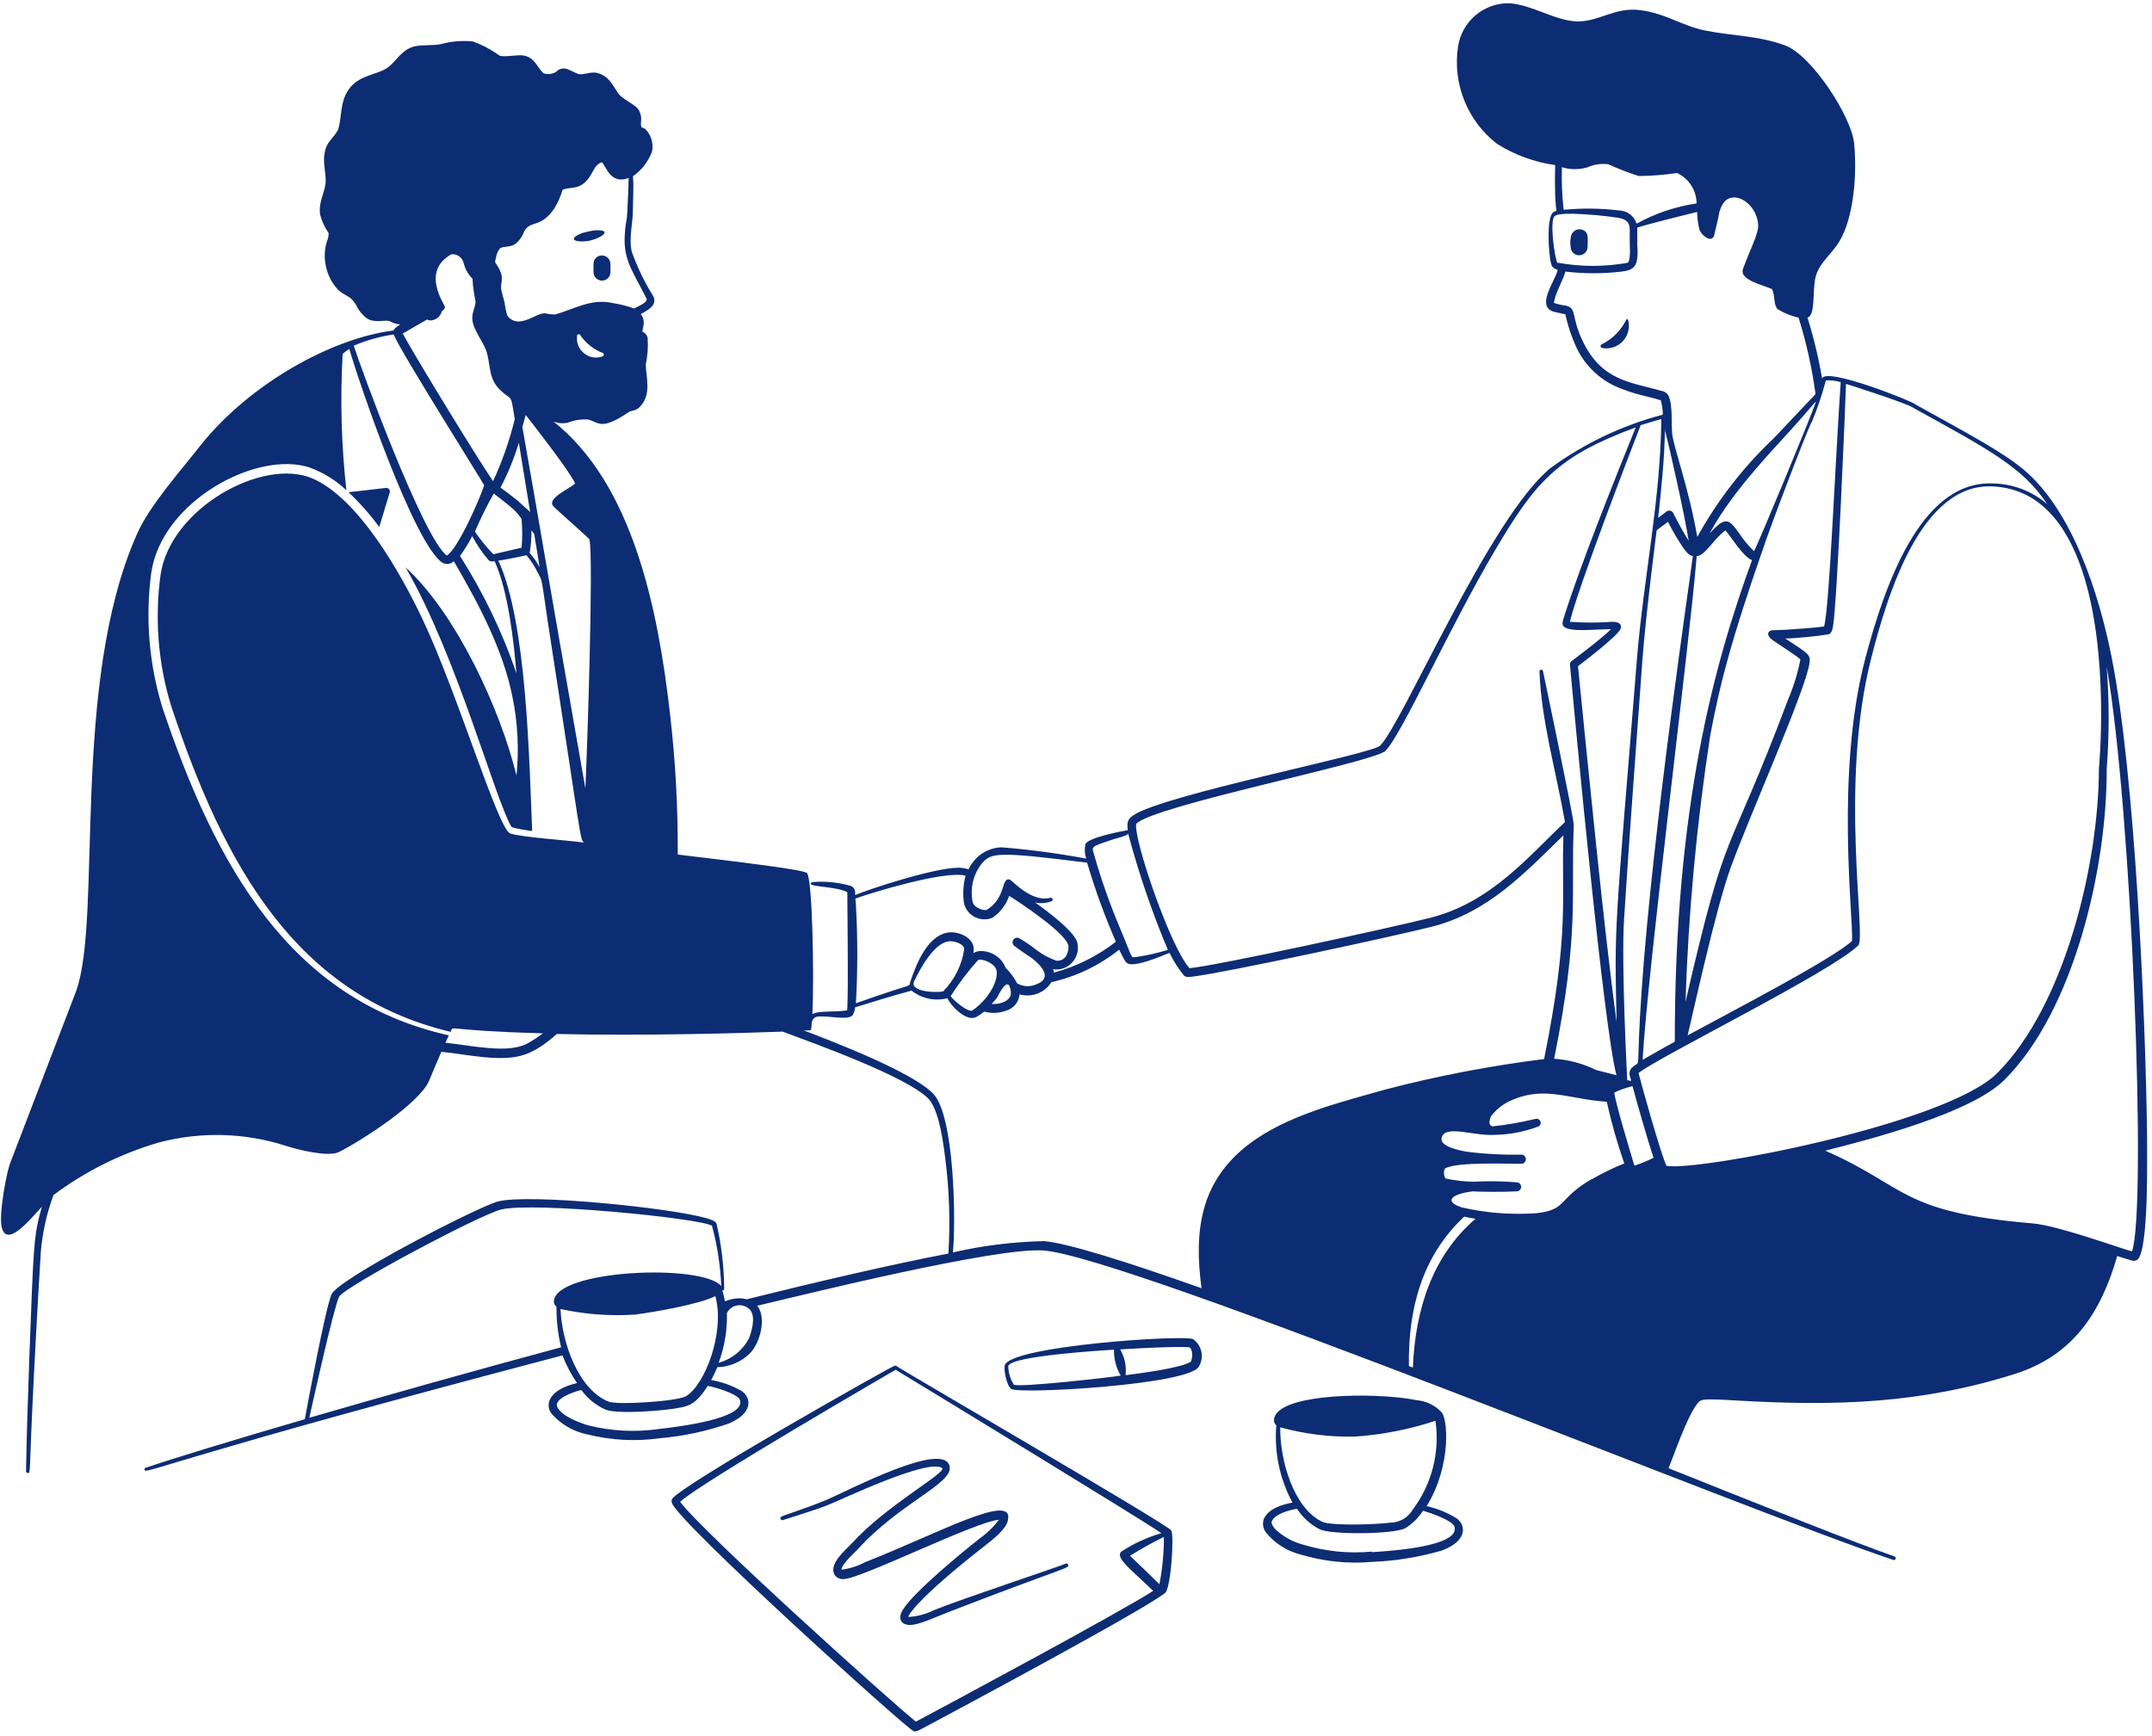 <?xml version="1.0" encoding="UTF-8"?> <svg xmlns="http://www.w3.org/2000/svg" width="362" height="292" viewBox="0 0 362 292" fill="none"><path fill-rule="evenodd" clip-rule="evenodd" d="M99.838 44.435V45.784C99.838 46.162 99.988 46.525 100.255 46.792C100.523 47.059 100.885 47.209 101.263 47.209C101.641 47.209 102.003 47.059 102.271 46.792C102.538 46.525 102.688 46.162 102.688 45.784V44.359C102.669 43.985 102.506 43.632 102.234 43.374C101.961 43.115 101.6 42.972 101.225 42.972C101.037 42.975 100.852 43.015 100.679 43.09C100.507 43.165 100.352 43.275 100.223 43.411C100.093 43.547 99.993 43.708 99.927 43.884C99.861 44.06 99.83 44.248 99.838 44.435ZM99.287 40.464C101.377 39.97 103.087 38.564 100.047 38.754C99.294 38.859 98.551 39.025 97.824 39.248C94.974 40.426 97.444 40.901 99.287 40.464ZM273.612 53.688C272.737 55.525 271.272 57.017 269.451 57.925C269.38 57.95 269.321 57.999 269.282 58.064C269.244 58.128 269.229 58.204 269.24 58.278C269.251 58.352 269.288 58.42 269.344 58.47C269.4 58.52 269.471 58.549 269.546 58.552C270.161 58.661 270.793 58.616 271.387 58.422C271.98 58.227 272.517 57.89 272.949 57.439C273.381 56.988 273.695 56.438 273.864 55.837C274.032 55.236 274.05 54.602 273.916 53.992C273.916 53.912 273.884 53.834 273.827 53.777C273.77 53.72 273.693 53.688 273.612 53.688ZM266.05 38.621C265.685 38.528 265.298 38.581 264.971 38.769C264.644 38.957 264.404 39.266 264.302 39.628C264.13 40.247 264.098 40.896 264.207 41.528C264.207 41.906 264.357 42.269 264.624 42.536C264.892 42.803 265.254 42.953 265.632 42.953C266.01 42.953 266.372 42.803 266.64 42.536C266.907 42.269 267.057 41.906 267.057 41.528C267.057 40.16 267.361 38.982 266.05 38.621ZM200.709 225.296C199.17 224.517 169.739 226.436 168.998 229.742C168.846 230.464 169.321 233.238 170.157 233.694C171.81 234.568 200.12 232.972 201.678 229.894C202.121 229.146 202.267 228.258 202.088 227.407C201.908 226.556 201.416 225.803 200.709 225.296ZM170.518 232.896C169.932 231.976 169.616 230.909 169.606 229.818C169.986 228.108 185.661 227.177 187.39 227.063C187.349 228.598 187.744 230.114 188.53 231.433C186.364 231.775 171.544 233.447 170.518 232.953V232.896ZM200.291 229.096C198.79 230.16 191.171 231.129 189.347 231.357C189.507 229.853 189.188 228.337 188.435 227.025C190.696 226.873 197.935 226.474 200.082 226.664C200.652 227.082 200.671 228.374 200.291 229.134V229.096ZM150.777 229.799C150.726 229.767 150.667 229.75 150.606 229.75C150.546 229.75 150.486 229.767 150.435 229.799C150.435 229.609 114.145 250.053 113.043 252.219C112.994 252.323 112.969 252.437 112.969 252.552C112.969 252.667 112.994 252.78 113.043 252.884C114.202 256.209 152.069 290.447 153.646 291.226C154.102 291.454 154.672 291.055 156.458 290.105C160.258 288.072 192.691 270.744 196.035 267.951C196.966 267.001 197.536 258.451 197.023 257.482C196.51 256.513 150.777 229.989 150.777 229.799ZM154.064 289.649C150.017 286.438 117.964 257.558 114.411 252.656C117.717 249.54 149.694 231.015 150.663 230.445C155.565 233.428 190.848 254.898 195.37 257.938C192.98 258.629 190.707 259.673 188.625 261.035C187.542 262.08 190.24 264.018 193.983 267.647C188.264 271.333 159.897 286.533 154.064 289.649ZM195.066 266.564C194.876 266.374 190.297 261.909 190.088 261.738C191.934 260.586 193.836 259.527 195.788 258.565C195.794 261.25 195.54 263.929 195.028 266.564H195.066Z" fill="#0C2C74"></path><path fill-rule="evenodd" clip-rule="evenodd" d="M179.277 263.068C177.947 263.638 161.721 269.015 157.142 270.877C155.796 271.548 154.33 271.942 152.829 272.036C152.563 272.036 154.102 269.072 165.749 259.99C166.965 259.04 169.302 257.235 169.549 255.753C170.67 250.851 157.389 258.185 145.514 262.821C144.286 263.481 142.946 263.906 141.562 264.075C141.429 263.296 144.108 260.845 144.279 260.655C151.366 252.827 160.353 249.597 159.745 246.709C158.814 242.187 142.322 250.984 138.845 252.409C135.919 253.644 131.245 255.126 131.53 255.126C130.903 255.373 131.53 255.81 131.644 255.753C131.758 255.696 137.781 253.853 139.244 253.207C141.429 252.371 156.04 245.322 158.472 246.975C159.441 247.659 149.105 253.226 143.272 259.667C142.246 260.769 139.472 263.011 140.327 264.835C140.484 265.117 140.721 265.346 141.009 265.491C141.297 265.637 141.622 265.693 141.942 265.652C144.773 265.652 164.077 255.981 168.048 255.677C167.136 256.88 166.047 257.937 164.818 258.812C161.987 261.054 153.779 267.742 151.879 270.82C150.891 272.416 151.708 273.366 153 273.385C154.71 273.385 156.8 272.226 161.949 270.288C179.41 263.562 179.961 263.866 179.676 263.239C179.661 263.202 179.639 263.167 179.611 263.138C179.583 263.109 179.549 263.086 179.512 263.07C179.475 263.054 179.435 263.046 179.395 263.045C179.354 263.045 179.314 263.053 179.277 263.068Z" fill="#0C2C74"></path><path fill-rule="evenodd" clip-rule="evenodd" d="M361.164 190.621C360.917 170.747 359.131 130.182 355.198 110.517C353.127 100.086 348.643 85.817 340.302 78.92C336.768 76.013 331.562 73.22 322.119 67.995C322.233 67.748 307.204 61.668 306.501 63.682C305.917 60.217 305.098 56.795 304.05 53.441C305.456 52.985 304.829 48.881 305.418 46.563C306.007 44.245 308.23 42.592 309.37 40.692C311.935 36.455 312.372 29.064 311.897 24.143C311.441 19.564 304.753 9.342 300.345 7.67C295.937 5.998 291.415 6.055 286.76 5.124C282.96 4.345 280.148 2.236 275.892 1.704C271.636 1.172 269.09 3.604 265.442 3.604C261.794 3.604 257.69 0.773 253.871 0.545C251.796 0.513 249.78 1.235 248.197 2.576C246.614 3.918 245.572 5.789 245.264 7.841C244.803 10.9 245.165 14.026 246.314 16.898C247.463 19.77 249.356 22.284 251.8 24.181C254.774 26.063 258.117 27.287 261.604 27.772C261.376 37.481 262.402 34.878 261.262 35.733C260.122 36.588 260.483 42.573 260.882 44.226C261.053 44.891 261.224 45.138 262.041 45.404C261.585 47.304 258.374 51.408 261.262 52.415C261.642 52.548 263.162 52.814 263.314 52.871C263.703 54.673 264.276 56.43 265.024 58.115C265.761 59.809 266.837 61.334 268.187 62.595C269.537 63.857 271.131 64.828 272.871 65.449C275.607 66.513 277.773 66.798 279.369 67.349C279.589 68.135 279.703 68.946 279.711 69.762C272.926 71.545 266.533 74.58 260.863 78.711C250.584 87.052 235.973 121.651 232.154 125.451C230.672 126.914 195.769 133.678 190.62 137.174C189.613 137.858 189.575 138.447 189.708 139.663C188.454 139.891 183.172 140.879 182.583 142C182.409 142.814 182.455 143.66 182.716 144.451C178.014 143.573 173.271 142.939 168.504 142.551C167.631 142.571 166.773 142.775 165.984 143.148C165.195 143.521 164.494 144.056 163.925 144.717C162.329 146.617 163.621 146.294 161.93 146.028C158.339 145.515 145.476 149.828 143.861 150.588C143.861 149.904 143.861 149.429 143.139 149.049C141.018 148.434 138.802 148.215 136.603 148.403C135.273 149.296 140.403 148.992 142.531 150.094C142.531 151.557 142.721 166.567 142.531 169.512C142.531 170.044 142.531 169.968 142.132 170.025C140.232 170.291 137.496 170.025 136.66 170.633C136.964 164.021 136.66 147.833 135.748 146.883C135.197 146.313 125.051 145.097 114.012 143.767C114.051 135.78 113.607 127.798 112.682 119.865C110.649 102.233 106.393 81.447 93.093 70.902C93.863 71.217 94.712 71.29 95.525 71.111C96.611 70.68 97.779 70.498 98.945 70.579C100.845 71.092 101.092 72.479 105.842 69.287C106.146 69.078 106.944 69.135 107.571 68.508C109.718 66.361 108.635 63.454 108.635 61.288C108.949 59.816 109.052 58.306 108.939 56.804C108.88 56.58 108.771 56.373 108.62 56.198C108.468 56.023 108.278 55.886 108.065 55.797C108.065 55.17 108.73 54.049 107.78 52.833C109.148 52.111 110.63 51.275 109.87 49.793C108.418 47.471 107.22 44.999 106.298 42.421C105.709 40.217 106.507 37.405 106.469 35.03C106.469 33.396 106.64 31.439 106.469 29.653C107.934 28.63 109.054 27.185 109.68 25.511C109.818 24.834 109.788 24.134 109.593 23.471C109.398 22.809 109.042 22.204 108.559 21.711C107.932 21.312 107.799 21.711 107.818 20.533C107.886 20.12 107.868 19.696 107.763 19.291C107.658 18.885 107.47 18.506 107.21 18.177C106.412 17.398 104.588 16.543 104.018 15.745C103.049 14.32 102.479 12.895 100.655 12.325C99.363 11.907 98.147 12.724 97.273 12.439C96.076 12.059 94.841 10.767 93.473 12.135C93.167 12.301 92.832 12.404 92.486 12.44C92.141 12.476 91.791 12.443 91.459 12.344C90.319 11.375 90.034 9.703 88.096 9.342C86.994 9.152 84.828 9.684 83.992 9.342C82.622 8.334 81.111 7.534 79.508 6.967C77.715 6.796 75.906 6.951 74.169 7.423C72.953 7.67 71.395 7.537 70.122 7.727C67.481 8.145 66.721 10.425 64.973 11.527C63.225 12.629 60.28 12.648 58.608 15.118C57.202 17.208 57.506 19.469 56.955 21.559C56.727 22.452 55.511 23.459 55.055 24.371C53.991 26.48 54.808 28.608 54.789 30.432C54.77 32.256 53.497 33.928 53.858 36.132C54.151 37.233 54.633 38.274 55.283 39.21C55.291 39.518 55.252 39.825 55.169 40.122C54.589 41.617 54.47 43.252 54.827 44.815C55.138 46.314 55.861 47.696 56.917 48.805C58.247 49.964 58.931 49.66 59.9 51.313C60.307 52.187 60.92 52.95 61.686 53.536C63.092 54.486 64.821 53.669 65.657 54.087C66.177 54.362 66.744 54.536 67.329 54.6C66.861 54.836 66.457 55.182 66.151 55.607C55.815 56.918 42.173 64.461 33.851 74.778C30.564 79.015 25.035 85.133 22.964 90.035C11.83 115.191 17.264 154.635 12.78 166.814L1.684 195.751C1.152 197.138 -0.216 204.035 0.278 206.41C1.076 209.944 4.781 205.517 7.042 203.009C5.636 208.006 5.655 209.317 4.914 228.982C4.686 235.138 4.477 241.845 4.382 247.488C4.376 247.528 4.379 247.57 4.391 247.609C4.403 247.648 4.423 247.684 4.45 247.715C4.477 247.745 4.511 247.77 4.548 247.786C4.585 247.803 4.626 247.811 4.667 247.811C5.199 247.811 4.857 248.419 5.636 232.725C6.187 221.686 6.814 211.388 6.871 210.552C7.152 207.304 7.868 204.109 8.999 201.052C14.305 197.088 20.276 194.102 26.631 192.236C33.703 190.344 41.172 190.535 48.139 192.787C50.039 193.414 55.15 194.687 56.974 193.832C60.774 191.932 70.559 185.643 72.174 181.824C72.972 179.924 73.618 178.385 74.245 176.96C77.152 177.226 80.724 177.967 83.897 178.005C87.45 178.005 89.73 177.435 93.663 173.958C108.122 174.281 124.063 173.844 131.663 173.559C136.736 175.459 152.316 181.026 156.097 184.769C157.579 186.213 158.453 190.241 158.985 194.725C159.685 200.085 159.87 205.499 159.536 210.894C149.124 212.889 135.862 216.043 125.602 218.589C125.027 218.429 124.427 218.384 123.835 218.456C121.118 218.741 122.391 219.843 121.498 217.088C121.54 217.098 121.585 217.097 121.627 217.086C121.67 217.075 121.709 217.053 121.741 217.023C121.773 216.993 121.797 216.955 121.811 216.913C121.825 216.872 121.828 216.827 121.821 216.784C121.793 213.132 121.366 209.494 120.548 205.935C120.415 205.403 119.484 205.137 118.914 204.966C112.758 203.18 88.989 200.786 83.764 202.135C80.363 203.028 56.822 215.188 55.758 217.772C54.694 220.356 51.806 235.898 51.274 238.767C38.962 242.358 29.253 245.322 24.503 246.937C24.463 246.95 24.427 246.97 24.396 246.998C24.365 247.025 24.339 247.058 24.322 247.096C24.304 247.133 24.294 247.174 24.292 247.215C24.291 247.256 24.298 247.297 24.313 247.336C24.541 248.039 30.773 244.809 94.613 228.032C95.254 229.67 96.076 231.231 97.064 232.687C95.164 233.143 93.017 233.979 92.39 235.727C92.278 236.096 92.26 236.487 92.336 236.865C92.412 237.243 92.581 237.596 92.827 237.893C94.385 239.638 96.463 240.837 98.755 241.313C102.772 242.32 106.947 242.539 111.048 241.959C114.985 241.615 118.866 240.786 122.6 239.489C126.666 237.779 126.4 235.233 124.842 234.074C123.236 233.13 121.472 232.486 119.636 232.174C121.365 229.039 119.75 230.426 122.334 229.799C123.796 229.45 125.132 228.7 126.191 227.633C127.863 225.923 128.984 221.705 127.388 219.672C135.406 217.772 167.649 209.792 175.534 210.381C189.841 211.426 293.866 254.195 318.49 262.441C318.528 262.453 318.569 262.458 318.61 262.455C318.65 262.452 318.69 262.44 318.726 262.422C318.762 262.403 318.794 262.378 318.82 262.347C318.847 262.316 318.867 262.28 318.879 262.241C318.892 262.203 318.896 262.162 318.893 262.122C318.89 262.081 318.879 262.042 318.86 262.005C318.841 261.969 318.816 261.937 318.785 261.911C318.754 261.884 318.718 261.864 318.68 261.852C312.239 259.61 297.875 253.891 280.68 247.013C281.516 244.999 283.72 238.501 285.43 236.259C286.133 235.347 286.095 235.271 292.365 235.632C308.8 236.582 323.278 236.145 339.048 231.11C348.681 228.013 353.412 220.869 356.148 211.312C356.699 211.483 358.2 211.977 358.732 212.091C358.883 212.128 359.042 212.128 359.194 212.092C359.346 212.055 359.487 211.983 359.606 211.882C361.487 209.963 361.164 194.364 361.164 190.621ZM101.282 59.977C100.767 60.164 100.212 60.21 99.674 60.11C99.136 60.01 98.635 59.767 98.223 59.407C97.812 59.079 97.491 58.653 97.289 58.168C97.086 57.683 97.009 57.155 97.064 56.633C97.038 56.555 97.045 56.47 97.083 56.397C97.12 56.324 97.185 56.269 97.263 56.243C97.341 56.218 97.426 56.225 97.499 56.263C97.572 56.3 97.627 56.365 97.653 56.443C98.591 57.792 99.916 58.826 101.453 59.407C101.502 59.447 101.537 59.502 101.556 59.562C101.574 59.623 101.574 59.688 101.556 59.749C101.538 59.809 101.502 59.864 101.453 59.904C101.404 59.945 101.345 59.97 101.282 59.977ZM83.441 43.333C83.505 42.775 83.73 42.247 84.087 41.813C84.505 41.395 85.778 41.661 86.671 41.053C87.338 40.525 87.845 39.821 88.134 39.02C89.198 36.911 90.889 38.545 93.245 35.068C93.846 34.09 94.312 33.036 94.632 31.933C95.962 31.306 97.691 32.218 99.363 29.463C99.914 28.532 100.275 27.563 101.263 27.297C102.004 28.095 102.745 31.097 105.747 29.938C105.747 30.964 105.519 36.151 105.462 36.569C105.215 37.821 105.082 39.093 105.063 40.369C105.063 44.169 106.811 46.259 108.749 50.23C109.053 50.857 107.457 51.465 106.659 51.902C105.533 51.487 104.368 51.188 103.182 51.009C99.496 50.116 96.551 52.035 93.378 52.909C92.84 52.912 92.304 52.849 91.782 52.719C90.585 52.605 89.331 53.821 87.64 54.049C87.199 54.136 86.742 54.088 86.329 53.911C85.915 53.735 85.564 53.439 85.322 53.061C85.117 52.365 84.971 51.653 84.885 50.933C84.714 50.249 84.505 49.565 84.353 48.9C84.049 47.532 84.942 47 83.897 45.1C83.175 43.808 83.194 44.378 83.441 43.333ZM84.163 82.093C85.442 79.665 86.485 77.12 87.279 74.493C88.343 81.105 88.913 84.449 89.179 86.121C87.792 84.962 87.659 84.525 84.163 82.017V82.093ZM89.863 89.826C90.794 95.526 90.585 94.234 90.756 95.412C90.302 94.557 89.747 93.76 89.103 93.037C89.315 91.782 89.411 90.51 89.388 89.237L89.863 89.826ZM82.985 93.246C81.85 92.066 80.814 90.795 79.888 89.446C80.827 87.249 81.886 85.105 83.061 83.024C87.051 86.083 86.747 86.045 87.735 87.28C87.88 88.898 87.88 90.526 87.735 92.144L82.985 93.246ZM83.232 94.481C85.493 99.516 86.405 107.781 86.88 113.291C84.508 106.351 81.319 99.718 77.38 93.531C78.15 92.478 78.836 91.367 79.432 90.206C80.214 91.663 81.15 93.033 82.225 94.291C82.362 94.377 82.516 94.432 82.677 94.452C82.838 94.472 83.002 94.456 83.156 94.405L83.232 94.481ZM71.946 53.821C72.1 53.869 72.259 53.901 72.421 53.916C72.863 53.896 73.287 53.734 73.63 53.453C73.972 53.172 74.214 52.788 74.321 52.358C74.625 52.168 74.853 51.959 74.834 51.598C74.815 51.237 70.73 45.651 75.936 42.782C76.395 42.732 76.856 42.851 77.234 43.117C77.612 43.383 77.879 43.777 77.988 44.226C78.233 45.239 78.753 46.166 79.489 46.905C79.546 48.119 79.705 49.327 79.964 50.515C80.116 51.218 79.584 52.13 79.47 53.099C79.204 54.999 81.047 57.089 81.712 58.799C82.605 61.098 81.997 63.568 84.125 65.601C86.253 67.634 85.854 65.962 86.595 70.522C85.708 74.106 84.487 77.598 82.947 80.953C80.8 77.913 69.932 60.167 67.747 56.12C68.564 55.626 71.11 54.182 71.87 53.745L71.946 53.821ZM66.246 56.348C67.633 59.578 81.446 81.466 81.446 81.656C80.781 83.765 76.962 92.505 75.157 93.455C71.186 90.624 60.299 60.851 59.52 58.153C61.663 57.235 63.918 56.602 66.227 56.272L66.246 56.348ZM85.854 140.233C83.764 139.568 77.019 116.673 70.996 104C67.386 96.4 60.299 83.841 52.566 80.497C44.206 76.906 28.664 85.513 27.011 96.685C26.001 104.053 26.598 111.552 28.759 118.668C37.727 145.781 49.868 167.403 75.803 173.597C76.411 172.381 74.264 173.388 91.326 173.844C90.489 174.494 89.6 175.073 88.666 175.573C85.474 177.302 79.413 175.915 74.929 175.421L75.499 174.186C48.785 168.22 36.283 145.686 27.334 119.086C25.073 111.756 24.425 104.023 25.434 96.419C27.144 84.335 43.237 75.671 52.148 78.673C54.42 79.519 56.5 80.811 58.266 82.473C57.418 74.859 57.209 67.188 57.639 59.54C57.988 59.23 58.363 58.95 58.76 58.704C60.394 64.404 69.704 91.65 74.435 94.671C74.735 94.848 75.086 94.919 75.431 94.87C75.776 94.822 76.095 94.658 76.335 94.405C80.61 101.758 84.6 109.282 86.196 117.205C87.099 121.578 87.329 126.063 86.88 130.505C84.182 119.333 76.715 103.183 68.222 95.45C76.905 110.441 83.232 134.419 86.063 139.15C87.195 139.462 88.352 139.678 89.521 139.796C89.027 128.396 88.647 104.627 83.821 94.31C84.41 94.31 88.571 93.417 88.571 93.417C89.321 94.318 89.959 95.307 90.471 96.362C91.25 97.863 90.984 96.723 92.162 104.703C97.862 141.544 97.539 141.354 98.28 141.753C94.556 141.278 88.001 140.879 85.854 140.233ZM98.47 132.633C91.06 90.567 90.984 89.389 87.868 71.833C88.115 70.997 88.305 70.313 88.438 69.819C89.616 71.32 96.038 79.547 96.741 81.352C95.696 82.283 91.934 83.879 93.074 85.152C93.587 85.741 97.824 89.408 99.154 90.738C99.876 93.797 98.736 127.313 98.47 132.633ZM52.034 238.52C52.566 236.107 56.043 220.413 57.012 218.209C57.715 216.575 80.629 204.415 84.239 203.503C89.445 202.135 117.793 204.947 119.769 206.22C120.661 209.534 121.183 212.937 121.327 216.366C118.135 212.566 93.435 213.573 93.169 218.931C93.163 219.107 93.2 219.281 93.276 219.44C93.352 219.599 93.465 219.737 93.606 219.843C93.593 222.14 93.855 224.429 94.385 226.664C79.793 230.597 65.201 234.701 52.034 238.52ZM124.481 235.556C125.45 238.691 114.069 240.04 110.782 240.42C106.879 240.976 102.905 240.776 99.078 239.831C97.406 239.375 94.309 238.159 93.72 236.639C93.435 235.917 94.366 235.233 95.05 234.872C95.916 234.419 96.835 234.075 97.786 233.846C98.821 235.272 100.209 236.405 101.814 237.133C103.714 237.969 111.827 237.38 114.639 236.772C115.874 236.506 117.185 236.145 119.047 233.162C120.187 233.333 124.158 234.511 124.481 235.556ZM115.399 234.891C113.974 235.746 103.904 236.43 102.365 235.803C97.273 233.77 94.499 225.828 94.29 220.223C98.429 221.134 102.677 221.447 106.906 221.154C110.079 220.736 117.584 219.444 120.339 218.057C121.992 224.289 118.496 233.086 115.399 234.891ZM126.02 225.087C125.505 226.104 124.783 227.002 123.899 227.722C123.015 228.443 121.99 228.969 120.89 229.267C121.884 226.602 122.355 223.77 122.277 220.926C122.427 220.612 122.644 220.335 122.914 220.115C123.184 219.895 123.499 219.738 123.837 219.654C124.175 219.57 124.527 219.563 124.868 219.632C125.21 219.7 125.531 219.844 125.811 220.052C127.236 220.983 126.609 223.472 126.02 225.087ZM321.72 68.546C334.564 75.633 340.264 78.597 344.368 84.81C341.786 82.59 338.5 81.358 335.096 81.333C322.917 80.915 316.932 98.946 313.816 110.612C308.648 130.068 311.821 154.692 311.536 158.302C308.249 161.361 291.415 170.101 283.891 174.186C284.936 169.778 288.66 152.773 291.092 146.066C294.36 137.06 303.765 116.084 304.392 111.524C304.563 110.175 304.297 110.004 300.307 107.42C301.846 107.42 306.007 107.002 307.299 106.755C307.85 106.755 308.135 106.508 308.344 105.349C309.047 101.321 310.415 68.128 310.529 64.594C310.396 64.518 320.086 67.615 321.777 68.546H321.72ZM307.071 64.005C307.936 63.943 308.805 64.039 309.636 64.29C308.686 78.065 307.736 102.29 306.843 105.387C305.836 105.577 302.264 105.824 300.877 105.919C297.913 106.09 297.837 105.919 297.533 106.337C297.229 106.755 297.647 107.325 298.198 107.705C299.167 108.389 302.397 110.422 302.853 110.954C302.414 113.216 301.739 115.426 300.839 117.547C290.104 146.047 290.75 137.288 283.53 168.543C284.012 153.571 285.395 138.642 287.672 123.836C289.192 115.685 291.035 108.028 297.172 90.586C299.585 83.841 304.582 70.921 304.772 70.997C305.725 68.726 306.512 66.389 307.128 64.005H307.071ZM274.068 180.608C274.429 182.014 274.429 181.824 274.315 181.843L273.726 181.729C273.726 181.539 272.7 162.463 273.194 154.578C274.087 140.613 275.227 125.47 276.291 110.878C276.804 103.81 278.742 88.629 278.685 89.199L280.585 87.793C281.373 89.366 282.268 90.883 283.264 92.334C283.644 92.847 284.157 93.493 284.765 93.55C284.347 96.989 278.02 139.416 276.158 166.529C275.132 181.292 276.158 178.157 274.657 179.506C274.478 179.626 274.335 179.792 274.242 179.985C274.148 180.179 274.108 180.394 274.125 180.608H274.068ZM285.354 93.569C286.798 93.569 288.356 90.529 290.256 89.237C290.997 90.016 293.239 93.74 294.721 94.234C288.432 111.486 281.706 135.54 281.725 175.25C280.11 176.124 277.925 177.378 276.31 178.309C277.26 162.14 284.138 109.073 285.411 93.569H285.354ZM305.304 68.033C304.696 69.933 295.671 91.726 295.044 92.733C294.064 91.772 293.191 90.709 292.441 89.56C290.845 87.413 290.294 86.71 287.577 89.769C291.605 82.169 299.471 74.455 302.777 70.617C305.931 67.007 305.513 67.311 305.304 68.033ZM262.744 28.133C264.161 28.57 265.677 28.57 267.095 28.133C268.179 27.651 269.376 27.48 270.553 27.639C272.213 28.404 273.92 29.064 275.664 29.615C277.82 29.596 279.972 29.425 282.105 29.102C283.082 29.558 283.909 30.283 284.491 31.191C285.073 32.099 285.385 33.154 285.392 34.232C281.851 34.746 278.432 35.898 275.303 37.633C275.11 37.009 274.729 36.46 274.212 36.062C273.695 35.664 273.067 35.436 272.415 35.41C269.299 35.035 266.152 34.997 263.029 35.296C262.751 32.868 262.656 30.423 262.744 27.981V28.133ZM262.003 44.34C261.528 43.504 260.597 37.025 261.547 36.322C261.699 36.512 261.034 35.923 264.644 35.961C267.188 36.041 269.726 36.27 272.244 36.645C273.954 36.949 274.239 37.728 274.144 39.381C274.144 42.44 274.239 42.136 274.144 43.086C274.144 43.352 274.03 44.055 273.821 44.207C269.912 44.914 265.908 44.908 262.003 44.188V44.34ZM279.464 65.753C274.258 64.271 269.489 64.081 266.278 57.469C264.207 53.213 265.347 51.978 263.466 51.427C262.768 51.344 262.081 51.191 261.414 50.971C261.414 49.698 263.01 47.038 263.314 45.689C266.469 46.066 269.658 46.066 272.814 45.689C274.714 45.404 275.721 45.081 275.417 41.224V38.279C278.4 37.367 284.727 35.866 285.487 35.657C285.491 36.691 285.632 37.719 285.905 38.716C286.201 39.343 286.714 39.842 287.349 40.122C287.45 40.167 287.561 40.188 287.672 40.184C287.783 40.179 287.891 40.149 287.988 40.096C288.086 40.042 288.17 39.967 288.233 39.876C288.297 39.785 288.339 39.681 288.356 39.571C288.793 37.804 289.135 36.227 289.268 35.467C289.268 35.885 289.439 34.137 290.693 33.453C292.593 32.465 295.538 34.669 295.747 37.785C295.861 39.305 294.341 42.06 293.201 45.233C292.517 47.133 296.659 47.95 298.103 48.653C298.635 49.888 298.312 51.275 299.034 52.016C300.117 52.684 301.306 53.166 302.549 53.441C303.859 57.641 304.813 61.944 305.399 66.304C300.573 71.377 299.49 72.593 298.198 73.904C293.15 78.7 288.87 84.243 285.506 90.339C284.157 82.416 281.592 75.424 281.307 73.125C281.079 71.339 281.459 68.185 280.623 66.494C280.496 66.293 280.326 66.122 280.126 65.994C279.926 65.866 279.699 65.784 279.464 65.753ZM280.015 72.194C280.927 75.576 283.359 86.558 284.062 90.966C282.903 89.218 281.478 86.33 281.478 86.33C281.428 86.227 281.356 86.136 281.267 86.065C281.178 85.993 281.074 85.943 280.962 85.918C280.851 85.892 280.735 85.892 280.624 85.917C280.512 85.943 280.408 85.993 280.319 86.064L278.932 87.128C279.464 82.188 279.996 77.153 280.072 72.194H280.015ZM279.464 70.503C279.293 84.487 276.5 96.951 275.36 110.878C271.56 157.694 271.56 155.395 271.94 171.963C269.888 156.991 267.019 127.864 265.442 112.075C266.563 111.22 271.978 107.097 272.586 105.843C272.871 105.235 272.586 104.608 271.218 104.608C268.84 104.787 266.452 104.787 264.074 104.608C265.518 98.718 273.783 77.229 275.987 71.529C277.108 71.206 278.039 70.883 279.464 70.503ZM191.133 138.599C194.078 135.502 231.033 128.282 233.047 126.325C235.878 123.475 243.668 105.786 251.61 92.372C258.355 80.972 262.022 76.754 275.151 71.909C271.997 79.718 265.841 94.994 263.067 103.886C262.896 104.437 262.649 105.045 263.067 105.406C264.112 106.432 268.482 105.824 270.99 105.862C269.223 107.629 264.359 111.22 264.359 111.22C264.265 111.289 264.191 111.382 264.144 111.488C264.098 111.595 264.08 111.712 264.093 111.828C264.891 120.644 269.793 173.255 271.921 180.893L268.501 180.019C266.29 178.934 263.889 178.288 261.433 178.119C265.765 156.573 264.207 150.55 264.739 138.808C264.739 137.592 259.609 113.158 259.571 112.968C259.571 112.887 259.539 112.81 259.482 112.753C259.425 112.696 259.347 112.664 259.267 112.664C259.186 112.664 259.109 112.696 259.052 112.753C258.995 112.81 258.963 112.887 258.963 112.968C259.286 121.29 261.642 129.213 263.257 138.295C257.177 143.995 250.812 151.88 240.457 154.445C234.054 156.06 204.072 162.596 200.082 162.881C196.814 159.233 190.62 141.031 191.133 138.599ZM187.523 141.126C187.523 141.126 189.803 140.575 189.765 140.214C191.539 146.89 193.774 153.436 196.453 159.803C194.725 160.337 192.959 160.738 191.171 161C190.088 161 190.848 161.95 188.207 155.68C186.579 151.782 185.183 147.791 184.027 143.729C183.704 142.418 183.153 142.551 187.523 141.126ZM165.274 145.135C166.775 143.482 167.858 143.235 182.868 145.135C184.203 149.665 185.821 154.107 187.713 158.435C184.624 160.843 181.083 162.607 177.301 163.622C177.187 162.805 176.921 163.052 177.567 163.109C178.112 163.124 178.654 163.017 179.153 162.795C179.652 162.573 180.094 162.242 180.448 161.826C180.802 161.411 181.058 160.921 181.197 160.393C181.336 159.865 181.355 159.313 181.253 158.777C181.101 156.877 175.667 152.925 174.128 151.842C175.041 152.03 175.989 151.958 176.864 151.633C176.942 151.608 177.007 151.553 177.044 151.48C177.081 151.407 177.088 151.322 177.063 151.243C177.038 151.165 176.983 151.1 176.91 151.063C176.837 151.026 176.752 151.019 176.674 151.044C173.482 151.88 170.252 148.08 169.834 147.966C168.371 147.605 169.283 151.006 166.034 153.039C165.559 153.343 163.735 152.659 163.621 151.728C163.381 150.576 163.406 149.384 163.692 148.242C163.978 147.101 164.519 146.038 165.274 145.135ZM144.032 151.12C146.464 150.246 158.852 146.408 162.424 147.32C162.022 148.838 161.931 150.421 162.158 151.975C162.278 152.469 162.504 152.93 162.819 153.329C163.135 153.727 163.532 154.053 163.985 154.284C164.438 154.514 164.935 154.645 165.442 154.666C165.95 154.688 166.456 154.599 166.927 154.407C168.251 153.524 169.246 152.228 169.758 150.721C171.449 151.747 179.847 157.314 179.733 159.29C179.733 160.62 179.03 161.741 177.7 161.627C176.577 161.225 175.515 160.668 174.546 159.974C173.57 159.195 172.541 158.484 171.468 157.846C171.297 157.757 171.099 157.735 170.913 157.783C170.727 157.832 170.565 157.947 170.459 158.107C170.353 158.268 170.31 158.462 170.338 158.652C170.367 158.842 170.464 159.015 170.613 159.138C170.613 159.138 172.038 160.202 173.615 161.228C175.99 163.128 176.807 164.876 173.862 165.769C173.401 165.906 172.916 165.946 172.439 165.887C171.962 165.828 171.502 165.672 171.088 165.427C170.603 164.471 169.961 163.604 169.188 162.862C168.842 161.974 168.224 161.22 167.421 160.707C166.618 160.195 165.673 159.951 164.723 160.012C163.735 160.126 163.659 160.62 163.754 160.164C164.21 157.903 161.322 156.535 159.308 156.915C156.059 157.561 154.254 161.855 153.19 164.99C152.544 166.358 155.09 164.838 143.975 168.79C144.288 163.272 144.288 157.74 143.975 152.222C143.88 150.911 143.842 151.215 144.032 151.12ZM153.722 165.199C154.767 162.957 157.066 158.758 159.517 158.378C160.467 158.207 162.386 158.853 162.177 159.822C161.765 162.395 160.579 164.781 158.776 166.662C159.004 167.042 153.057 167.156 153.722 165.199ZM164.476 161.57C164.932 161.114 167.592 162.045 167.668 163.47C167.801 165.845 165.54 168.676 163.583 169.987C162.956 170.424 160.486 168.41 159.916 167.593C161.273 165.467 162.798 163.453 164.476 161.57ZM167.687 167.897C167.82 167.707 169.72 163.489 170.043 166.985C170.176 168.353 168.143 169.075 166.813 168.885C167.122 168.572 167.413 168.242 167.687 167.897ZM209.943 192.597C201.944 198.81 200.804 206.98 202.115 216.727C189.271 212.167 179.467 209.127 175.648 208.804C170.479 208.91 165.334 209.547 160.296 210.704C160.809 205.593 160.581 187.657 156.952 183.971C153.323 180.285 140.156 175.25 135.197 173.35H136.318C136.755 173.122 136.033 171.127 137.686 171.013C139.681 170.899 142.474 171.659 143.386 170.861C143.658 170.447 143.815 169.969 143.842 169.474C145.932 168.809 150.853 167.308 153.342 166.662C154.178 167.326 155.158 167.787 156.203 168.008C157.248 168.229 158.331 168.204 159.365 167.935C159.935 169.208 162.595 172.001 164.248 171.089C164.706 170.824 165.144 170.526 165.559 170.196C166.76 170.529 168.037 170.476 169.207 170.044C169.826 169.875 170.378 169.521 170.789 169.028C171.2 168.535 171.45 167.928 171.506 167.289C172.5 167.575 173.561 167.529 174.528 167.159C175.494 166.789 176.314 166.114 176.864 165.237C181.029 164.301 184.928 162.43 188.264 159.765C188.625 160.544 188.967 161.209 189.252 161.665C189.346 161.825 189.479 161.96 189.638 162.056C189.797 162.152 189.978 162.207 190.164 162.216C192.064 162.406 196.548 160.316 196.738 160.316C197.389 161.674 198.199 162.949 199.151 164.116C199.493 164.458 200.063 164.363 200.595 164.306C206.105 163.641 233.465 157.751 240.78 155.927C250.28 153.552 256.474 146.883 262.991 140.537C262.63 151.443 264.055 156.763 259.742 178.176C250.773 179.291 241.888 180.992 233.142 183.268C225.485 185.453 216.365 187.619 209.943 192.616V192.597ZM237.664 230.084L236.999 229.818C236.847 220.166 239.241 211.274 246.309 204.681C246.934 204.84 247.568 204.961 248.209 205.042C240.932 211.274 238.063 220.356 237.664 230.084ZM267.665 198.411C261.965 201.755 263.637 203.56 258.412 204.111C254.226 204.399 250.02 204.072 245.929 203.142C242.623 202.078 244.371 200.805 247.829 200.425C248.418 200.52 253.054 200.558 255.239 200.425C255.417 200.396 255.58 200.305 255.697 200.168C255.814 200.03 255.879 199.855 255.879 199.674C255.879 199.494 255.814 199.319 255.697 199.181C255.58 199.044 255.417 198.952 255.239 198.924C252.774 198.712 250.298 198.674 247.829 198.81C246.256 198.787 244.69 198.603 243.155 198.259C243.002 198.01 242.913 197.727 242.896 197.435C242.88 197.143 242.936 196.852 243.06 196.587C245.055 195.39 254.46 195.846 256.018 195.789C256.201 195.76 256.368 195.667 256.488 195.526C256.609 195.385 256.675 195.205 256.675 195.019C256.675 194.834 256.609 194.654 256.488 194.513C256.368 194.372 256.201 194.279 256.018 194.25C252.9 194.316 249.782 194.151 246.689 193.756C245.359 193.528 242.262 192.863 242.49 191.514C242.908 189.082 247.905 191.172 251.42 190.925C253.899 190.888 256.354 190.425 258.678 189.557C258.851 189.504 258.997 189.384 259.083 189.224C259.168 189.064 259.187 188.876 259.134 188.702C259.081 188.528 258.961 188.382 258.801 188.297C258.64 188.211 258.452 188.193 258.279 188.246C255.901 188.817 253.49 189.236 251.059 189.5C250.904 189.468 250.767 189.381 250.673 189.255C250.578 189.129 250.533 188.973 250.546 188.816C250.573 188.461 250.663 188.114 250.812 187.79C251.791 186.512 253.107 185.532 254.612 184.959C260.008 182.717 264.112 184.959 270.287 185.358C271.061 188.871 272.045 192.336 273.232 195.732C271.338 196.489 269.503 197.384 267.741 198.411H267.665ZM274.923 196.093C274.258 193.851 271.788 185.719 271.541 183.819C272.521 183.34 273.554 182.976 274.619 182.736C275.493 185.985 277.108 191.628 278.153 194.782C277.133 195.292 276.079 195.73 274.999 196.093H274.923ZM280.3 196.093C279.293 193.813 276.31 183.192 275.626 180.532C278.894 177.853 308.23 163.432 312.6 159.043C313.968 157.675 309.351 131.93 314.766 110.745C317.654 99.345 323.316 81.428 335.001 81.827C343.019 82.093 347.598 88.211 350.201 95.849C354.97 109.909 353.07 129.422 353.07 129.232C353.07 145.173 347.37 169.132 335.97 180.532C327.363 189.158 285.658 197.062 280.376 196.15L280.3 196.093ZM358.637 210.533C356.414 209.944 346.211 206.182 341.898 205.821C319.497 203.921 320.884 199.665 307.033 193.585C314.633 191.685 331.524 187.277 337.129 181.729C348.966 169.987 354.438 145.781 354.381 129.403C354.82 123.667 354.82 117.906 354.381 112.17C358.58 135.996 361.164 203.313 358.637 210.533Z" fill="#0C2C74"></path><path fill-rule="evenodd" clip-rule="evenodd" d="M64.859 82.093L58.627 82.815C60.526 84.602 62.257 86.561 63.795 88.667L65.524 82.967C65.576 82.865 65.599 82.75 65.589 82.635C65.579 82.521 65.537 82.411 65.467 82.32C65.398 82.228 65.303 82.159 65.196 82.118C65.088 82.078 64.971 82.069 64.859 82.093ZM245.093 255.487C243.525 254.495 241.795 253.787 239.982 253.397C244.295 246.386 243.516 238.197 242.376 237.475C241.303 236.381 239.874 235.708 238.348 235.575C232.648 234.378 218.835 234.283 215.187 237.323C214.389 237.988 213.914 239.071 214.693 239.793C214.322 244.297 215.266 248.811 217.41 252.789C215.51 253.15 213.306 253.872 212.584 255.582C212.459 255.95 212.425 256.342 212.485 256.726C212.544 257.11 212.695 257.473 212.926 257.786C214.384 259.595 216.38 260.892 218.626 261.491C222.591 262.698 226.752 263.13 230.881 262.764C234.825 262.603 238.736 261.965 242.528 260.864C246.727 259.306 246.689 256.741 245.093 255.487ZM215.358 240.135C219.442 241.251 223.665 241.775 227.898 241.693C232.513 241.377 237.071 240.484 241.464 239.033C241.844 241.647 241.704 244.31 241.052 246.87C240.4 249.429 239.248 251.835 237.664 253.948C237.281 254.619 236.728 255.178 236.061 255.568C235.394 255.958 234.636 256.166 233.864 256.171C231.204 256.513 223.946 256.703 222.464 256.038C217.657 253.815 215.282 245.74 215.358 240.135ZM230.805 261.035C226.883 261.407 222.926 261.006 219.158 259.857C217.451 259.392 215.881 258.526 214.579 257.33C214.275 257.007 213.781 256.361 213.933 255.962C214.427 254.708 216.84 254.062 218.17 253.834C219.122 255.286 220.43 256.47 221.97 257.273C223.87 258.242 234.396 258.128 236.353 257.121C237.573 256.376 238.606 255.363 239.374 254.157C240.495 254.48 244.409 255.81 244.675 256.874C245.53 260.142 234.225 260.921 230.805 261.13V261.035Z" fill="#0C2C74"></path></svg> 